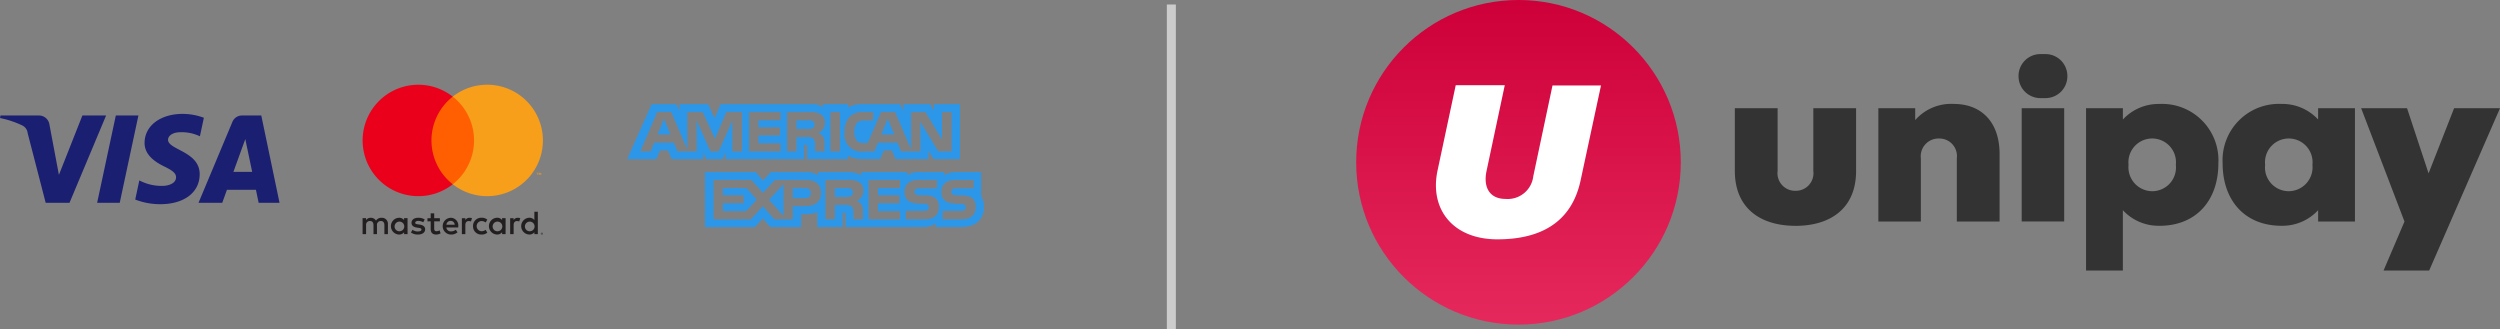 <svg xmlns="http://www.w3.org/2000/svg" xmlns:xlink="http://www.w3.org/1999/xlink" width="277.257" height="36.5" viewBox="0 0 277.257 36.5">
  <rect x="0" y="0" width="277.257" height="36.5" fill="#808080" stroke="none"/>
  <defs>
    <linearGradient id="linear-gradient" x1="0.5" y1="0.006" x2="0.5" y2="1.006" gradientUnits="objectBoundingBox">
      <stop offset="0" stop-color="#ce0039"/>
      <stop offset="1" stop-color="#e5295d"/>
    </linearGradient>
  </defs>
  <g id="logos" transform="translate(-6562.595 -850)">
    <g id="unipay_logo_dark" transform="translate(6713 850)">
      <g id="text" transform="translate(41.993 5.998)">
        <path id="Path_17580" data-name="Path 17580" d="M159.667,48.258a2.633,2.633,0,0,1-2.608-2.922,2.639,2.639,0,1,1,5.247,0A2.656,2.656,0,0,1,159.667,48.258Zm-.786,3.833a5.38,5.38,0,0,0,4.055-1.728v1.256h4.085V39.052h-4.085v1.256a5.38,5.38,0,0,0-4.055-1.728,6.247,6.247,0,0,0-6.535,6.6c0,4.054,2.419,6.913,6.535,6.913Z" transform="translate(-98.248 -33.051)" fill="#333"/>
        <path id="Path_17581" data-name="Path 17581" d="M139.9,48.258a2.633,2.633,0,0,0,2.608-2.922,2.639,2.639,0,1,0-5.247,0A2.656,2.656,0,0,0,139.9,48.258Zm.786,3.833a5.38,5.38,0,0,1-4.055-1.728v6.692h-4.083v-18h4.085v1.256a5.38,5.38,0,0,1,4.055-1.728,6.247,6.247,0,0,1,6.535,6.6c0,4.053-2.421,6.912-6.537,6.912Z" transform="translate(-93.598 -33.051)" fill="#333"/>
        <path id="Path_17579" data-name="Path 17579" d="M174.907,57.2h5.059l7.855-18h-5.09L179.9,46.423,177.512,39.2h-5.09l4.807,12.567Z" transform="translate(-102.962 -33.196)" fill="#333"/>
        <path id="Path_17582" data-name="Path 17582" d="M123.114,49.92h4.713V37.355h-4.713Zm2.641-13.683h-.568a2.424,2.424,0,0,1-2.424-2.424v-.035a2.424,2.424,0,0,1,2.424-2.424h.568a2.424,2.424,0,0,1,2.424,2.424v.035A2.424,2.424,0,0,1,125.755,36.237Z" transform="translate(-91.3 -31.354)" fill="#333"/>
        <path id="Path_17583" data-name="Path 17583" d="M102.446,51.62h4.713V44.614a1.969,1.969,0,0,1,2.009-2.2,1.947,1.947,0,0,1,1.979,2.2V51.62h4.744V44.142c0-3.673-2.136-5.561-5.059-5.561a5.3,5.3,0,0,0-4.3,1.791v-1.32h-4.085Z" transform="translate(-86.529 -33.051)" fill="#333"/>
        <path id="Union_2" data-name="Union 2" d="M88.339,52.242c-3.813-.01-6.694-1.907-6.694-6.1V39.2h4.744v6.951a1.952,1.952,0,0,0,1.98,2.206h.06a1.946,1.946,0,0,0,1.92-2.2V39.2h4.744v6.958c0,4.2-2.9,6.088-6.724,6.088Z" transform="translate(-81.645 -33.196)" fill="#333"/>
      </g>
      <g id="symbol">
        <circle id="Ellipse_202" data-name="Ellipse 202" cx="18" cy="18" r="18" fill="url(#linear-gradient)"/>
        <path id="Path_639" data-name="Path 639" d="M51.251,35.893l-2.13,10.06a2.854,2.854,0,0,1-3.083,2.522c-1.737,0-2.494-1.26-2.1-3.11l2.019-9.5H40.518L38.5,45.336c-.9,4.26,1.682,7.622,6.641,7.622,4.932,0,8.238-1.989,9.219-6.5l2.27-10.565Z" transform="translate(-29.479 -26.415)" fill="#fff"/>
      </g>
    </g>
    <path id="Path_21771" data-name="Path 21771" d="M36.4,42.178l-4.059,9.683H29.7l-2-7.728a1.06,1.06,0,0,0-.595-.85,10.481,10.481,0,0,0-2.471-.824l.059-.281h4.263a1.168,1.168,0,0,1,1.156.987l1.055,5.6,2.605-6.591ZM46.779,48.7c.011-2.555-3.533-2.7-3.509-3.839.008-.347.339-.717,1.062-.811a4.73,4.73,0,0,1,2.471.433l.439-2.054A6.753,6.753,0,0,0,44.9,42c-2.477,0-4.219,1.315-4.233,3.2-.016,1.394,1.245,2.172,2.192,2.636.977.474,1.3.779,1.3,1.2-.007.65-.779.937-1.5.949a5.235,5.235,0,0,1-2.573-.61L39.631,51.5a7.615,7.615,0,0,0,2.785.514c2.633,0,4.355-1.3,4.362-3.313m6.54,3.162h2.317L53.61,42.178H51.475a1.14,1.14,0,0,0-1.068.71l-3.759,8.974h2.632l.522-1.446h3.214Zm-2.8-3.433,1.319-3.637L52.6,48.43ZM39.983,42.178l-2.071,9.683H35.406l2.071-9.683Z" transform="translate(6537.962 820.631)" fill="#1a1f71"/>
    <g id="Layer_2" data-name="Layer 2" transform="translate(6602.809 859.395)">
      <g id="Layer_1" data-name="Layer 1" transform="translate(0 0)">
        <path id="Path_17549" data-name="Path 17549" d="M392.238,75.7v-1.11a.66.66,0,0,0-.7-.7.686.686,0,0,0-.622.315.651.651,0,0,0-.585-.315.586.586,0,0,0-.518.263V73.93h-.386V75.7h.389v-.982a.414.414,0,0,1,.434-.471c.263,0,.386.167.386.467V75.7h.387v-.982a.418.418,0,0,1,.434-.471c.256,0,.389.167.389.467V75.7ZM398,73.932h-.63v-.537h-.389v.537h-.36v.352h.36v.807c0,.411.159.656.615.656a.906.906,0,0,0,.482-.137l-.111-.33a.712.712,0,0,1-.341.1c-.192,0-.256-.118-.256-.3v-.8H398Zm3.288-.044a.523.523,0,0,0-.467.26v-.215h-.382V75.7h.386V74.71c0-.3.126-.456.378-.456a.628.628,0,0,1,.241.044l.118-.363A.824.824,0,0,0,401.287,73.888Zm-4.971.185a1.325,1.325,0,0,0-.723-.185c-.448,0-.74.215-.74.567,0,.289.215.467.611.523l.181.026c.211.03.312.085.312.185,0,.137-.141.215-.4.215a.945.945,0,0,1-.592-.185l-.175.3a1.278,1.278,0,0,0,.767.23c.511,0,.808-.241.808-.578,0-.312-.234-.474-.619-.53l-.181-.026c-.167-.022-.3-.056-.3-.174s.126-.207.337-.207a1.142,1.142,0,0,1,.552.152Zm10.326-.185a.523.523,0,0,0-.467.26v-.215h-.382V75.7h.386V74.71c0-.3.126-.456.378-.456a.629.629,0,0,1,.241.044l.118-.363A.824.824,0,0,0,406.641,73.888Zm-4.965.93a.9.9,0,0,0,.945.93.928.928,0,0,0,.637-.212l-.185-.312a.779.779,0,0,1-.463.159.568.568,0,0,1,0-1.134.779.779,0,0,1,.463.159l.185-.312a.928.928,0,0,0-.637-.212.9.9,0,0,0-.945.93Zm3.61,0V73.93H404.9v.215a.672.672,0,0,0-.56-.26.931.931,0,0,0,0,1.861.672.672,0,0,0,.56-.26V75.7h.386Zm-1.434,0a.536.536,0,1,1,.537.567A.531.531,0,0,1,403.852,74.818Zm-4.652-.93a.931.931,0,0,0,.026,1.861,1.077,1.077,0,0,0,.727-.249l-.189-.286a.844.844,0,0,1-.518.185.492.492,0,0,1-.53-.434h1.316c0-.048.007-.1.007-.148a.848.848,0,0,0-.841-.93Zm-.007.345a.44.44,0,0,1,.449.43h-.918a.456.456,0,0,1,.471-.43Zm9.669.585v-1.6h-.386v.927a.672.672,0,0,0-.56-.26.931.931,0,0,0,0,1.861.672.672,0,0,0,.56-.26V75.7h.386Zm.451.722a.113.113,0,0,1,.044.009.116.116,0,0,1,.036.024.112.112,0,0,1,.024.036.11.11,0,0,1,0,.087.113.113,0,0,1-.024.036.118.118,0,0,1-.036.024.111.111,0,0,1-.044.009.115.115,0,0,1-.107-.069.111.111,0,0,1,0-.087.113.113,0,0,1,.061-.06.117.117,0,0,1,.047-.009Zm0,.2a.084.084,0,0,0,.034-.007.09.09,0,0,0,.027-.019.088.088,0,0,0-.027-.143.085.085,0,0,0-.034-.007.087.087,0,1,0,0,.175Zm.007-.141a.047.047,0,0,1,.031.009.03.03,0,0,1,.011.024.028.028,0,0,1-.009.021.042.042,0,0,1-.024.01l.034.039h-.027l-.032-.039h-.01V75.7h-.022v-.1Zm-.026.019v.028h.026a.025.025,0,0,0,.014,0,.013.013,0,0,0,0-.021.025.025,0,0,0-.014,0Zm-1.864-.8a.536.536,0,1,1,.537.567A.531.531,0,0,1,407.429,74.818Zm-13.018,0V73.93h-.386v.215a.672.672,0,0,0-.557-.258.931.931,0,0,0,0,1.861.672.672,0,0,0,.56-.26V75.7h.386Zm-1.434,0a.536.536,0,1,1,.537.567A.531.531,0,0,1,392.976,74.818Z" transform="translate(-389.43 -59.131)" fill="#231f20"/>
        <g id="_Group_" data-name="&lt;Group&gt;">
          <rect id="Rectangle_2097" data-name="Rectangle 2097" width="5.407" height="9.717" transform="translate(7.294 1.32)" fill="#ff5f00"/>
          <path id="_Path_" data-name="&lt;Path&gt;" d="M90.494,47.654a6.169,6.169,0,0,1,2.36-4.858,6.179,6.179,0,1,0,0,9.717A6.169,6.169,0,0,1,90.494,47.654Z" transform="translate(-82.856 -41.473)" fill="#eb001b"/>
          <path id="Path_17550" data-name="Path 17550" d="M219.969,47.626a6.18,6.18,0,0,1-10,4.858,6.179,6.179,0,0,0,0-9.717,6.179,6.179,0,0,1,10,4.859Z" transform="translate(-199.972 -41.445)" fill="#f79e1b"/>
          <path id="Path_17551" data-name="Path 17551" d="M328.137,165.864v-.2h.081v-.04h-.2v.041h.081v.2Zm.4,0v-.24h-.053l-.072.172-.072-.172h-.063v.24h.036v-.18l.067.156h.046l.067-.156v.182Z" transform="translate(-308.734 -155.856)" fill="#f79e1b"/>
        </g>
      </g>
    </g>
    <g id="Amex_Logo" data-name="Amex Logo" transform="translate(6632.152 861.552)">
      <g id="Amex_Logo-2" data-name="Amex Logo" transform="translate(0 0)">
        <g id="Group_177" data-name="Group 177" transform="translate(0.337 0.388)">
          <path id="Path_1068" data-name="Path 1068" d="M0,0H5.559l.253.148L6.027,0H29.672V4.467h-14.6V3.573h-.57v.894H11.851v-1l-1.9.3v.708H6.029l-.259-.219-.279.219H0Z" transform="translate(8.934 7.977)" fill="none"/>
          <path id="Path_1067" data-name="Path 1067" d="M2.452,0H5l.888,2.523L5.734,0H8.666l.687,1.318L9.908,0H29.995l.325.435V0h3.087l.286.392L33.75,0h2.622V5.424H33.565l-.519-.714-.095.714H29.617l-.569-.776h-.99l-.292.776H24.46L24.1,5.243,24,5.424H19.638V3.981h-.4l-.068,1.443H10.619V4.907H7.987v.517H4.546l-.285-.766H3.267L2.7,5.424H0Z" fill="none"/>
        </g>
        <path id="Path_1063" data-name="Path 1063" d="M13.3,24.533l-.715-1.744-.711,1.744m17.187-.694a.969.969,0,0,1-.517.09h-1.27v-.971h1.287a1.073,1.073,0,0,1,.5.079.4.4,0,0,1,.219.387.45.45,0,0,1-.215.416Zm9.061.694L37.4,22.79l-.72,1.744ZM21.238,26.421H20.163l0-3.428-1.516,3.426h-.918l-1.52-3.426v3.428H14.079l-.4-.976H11.5l-.406.976H9.96l1.872-4.374h1.554l1.778,4.141v-4.14H16.87l1.368,2.967L19.5,22.048h1.741v4.374Zm4.271,0H22.014V22.048h3.492v.911H23.06v.784h2.388v.9H23.06v.874h2.447Zm4.922-3.2a1.232,1.232,0,0,1-.737,1.166,1.212,1.212,0,0,1,.517.368,1.258,1.258,0,0,1,.173.8v.859H29.333l0-.552a1.313,1.313,0,0,0-.165-.852,1.022,1.022,0,0,0-.762-.187H27.277v1.591H26.231V22.048h2.4a2.463,2.463,0,0,1,1.266.209,1.02,1.02,0,0,1,.532.968Zm1.673,3.2H31.038V22.048H32.1Zm12.376,0H43l-1.981-3.283v3.283H38.887l-.407-.976H36.309l-.395.976h-1.22a1.853,1.853,0,0,1-2.075-2.154,2.327,2.327,0,0,1,.564-1.711,2.122,2.122,0,0,1,1.587-.51h1.012v.937h-.99a1.007,1.007,0,0,0-.8.259,1.444,1.444,0,0,0-.3.991,1.517,1.517,0,0,0,.287,1.027,1.008,1.008,0,0,0,.729.225h.47l1.472-3.438h1.566l1.769,4.136V22.048h1.592l1.836,3.046V22.048H44.48v4.373ZM9.947,27.28h1.786l.4-.971h.9l.4.971h3.515v-.743l.314.746h1.825l.314-.757v.751h8.736l0-1.595h.169c.119,0,.15.015.15.21v1.384h4.518V26.9a3.579,3.579,0,0,0,1.677.372h1.9l.407-.971h.9l.4.971h3.663v-.923l.555.923h2.935v-6.1h-2.9v.72l-.407-.72H39.122v.72l-.375-.72H34.72a3.615,3.615,0,0,0-1.745.357v-.357H30.2v.357a1.722,1.722,0,0,0-1.181-.357H18.868l-.681,1.576-.7-1.576h-3.2v.72l-.352-.72H11.213L8.5,27.28Z" transform="translate(-8.5 -21.175)" fill="#2c97e9"/>
        <path id="Path_1064" data-name="Path 1064" d="M24.6,32.984l1.144,1.276L24.55,35.542H21.979v-.87h2.3v-.893h-2.3v-.8Zm6.5,0H29.735V34.1h1.351c.4,0,.651-.2.651-.578S31.477,32.984,31.1,32.984Zm-2.4,3.072v-3.5l-1.605,1.726Zm22.234-.982a2.165,2.165,0,0,1-.375,1.316,1.919,1.919,0,0,1-.759.637v0a2.278,2.278,0,0,1-.323.124,3.736,3.736,0,0,1-1.138.158H45.559v-.39a2.436,2.436,0,0,1-1.426.39H35.588V35.9c0-.173-.018-.181-.19-.181h-.136v1.591H32.45V35.662a3.551,3.551,0,0,1-1.456.215h-.338v1.436H27.249l-.836-.949-.889.949h-5.53V31.208h5.635l.808.934.863-.934h3.772a2.385,2.385,0,0,1,1.473.357v-.357h3.371a2.719,2.719,0,0,1,1.41.357v-.357H42.44v.357a1.981,1.981,0,0,1,1.249-.357H46.55v.357a2.177,2.177,0,0,1,1.308-.357h2.762v2.655a2.2,2.2,0,0,1,.306,1.211ZM32.861,33.52c0-1.211-.932-1.441-1.762-1.441H27.759l-1.331,1.434-1.286-1.434h-4.2v4.376H25.08l1.338-1.449,1.287,1.449h2.032V34.987h1.3C31.954,34.987,32.861,34.735,32.861,33.52Zm3.959.9a1.226,1.226,0,0,0,.742-1.164,1.024,1.024,0,0,0-.537-.971,2.588,2.588,0,0,0-1.258-.206H33.352v4.375H34.4v-1.6H35.52a1.014,1.014,0,0,1,.767.194c.194.2.169.593.169.856v.547h1.051v-.867a1.276,1.276,0,0,0-.173-.8,1.136,1.136,0,0,0-.513-.367Zm4.81-2.342h-3.49v4.375H41.63v-.908l-2.448,0v-.871H41.57v-.892H39.182v-.8H41.63Zm4.305,2.995a1.217,1.217,0,0,0-.313-.927,1.687,1.687,0,0,0-1.194-.352l-.563-.015a1.2,1.2,0,0,1-.407-.05.366.366,0,0,1-.075-.641.707.707,0,0,1,.419-.079H45.72v-.931H43.628c-1.1,0-1.5.669-1.5,1.3,0,1.385,1.224,1.321,2.2,1.351a.55.55,0,0,1,.375.1.375.375,0,0,1,.128.289.388.388,0,0,1-.124.285.614.614,0,0,1-.427.108H42.26v.943H44.3c1.051,0,1.638-.44,1.638-1.381ZM49.793,35.895Zm.221-.821a1.283,1.283,0,0,0-.235-.836l-.012-.015c-.01-.014-.023-.026-.034-.039a.32.32,0,0,0-.036-.036.926.926,0,0,0-.309-.2,2.476,2.476,0,0,0-.88-.15l-.563-.015a1.2,1.2,0,0,1-.407-.05.335.335,0,0,1-.225-.325.345.345,0,0,1,.113-.278.33.33,0,0,1,.044-.036.416.416,0,0,1,.158-.061l.022-.005a1.612,1.612,0,0,1,.244-.013h1.9v-.931H47.71c-1.1,0-1.5.669-1.5,1.3,0,1,.642,1.246,1.37,1.316h0c.069.007.138.012.209.016h0l.2.01H48l.188.006.225.007a.575.575,0,0,1,.34.075l.029.02c.008.008.016.018.024.025a.339.339,0,0,1,.089.158.4.4,0,0,1,.015.1.388.388,0,0,1-.124.285l-.031.022a.659.659,0,0,1-.392.086H46.355v.943h2.026a2.018,2.018,0,0,0,.215-.008l.05,0c.062-.005.122-.012.181-.021l.025,0a1.6,1.6,0,0,0,.7-.274l.01-.007a1.044,1.044,0,0,0,.225-.23,1.407,1.407,0,0,0,.227-.833ZM36.189,33.063a1.03,1.03,0,0,0-.5-.079H34.4v.982h1.27a1,1,0,0,0,.516-.09.472.472,0,0,0,.217-.42A.417.417,0,0,0,36.189,33.063Z" transform="translate(-11.368 -23.678)" fill="#2c97e9"/>
      </g>
    </g>
    <line id="Line_2" data-name="Line 2" y2="36" transform="translate(6692.5 850.5)" fill="none" stroke="#ccc" stroke-width="1"/>
  </g>
</svg>
